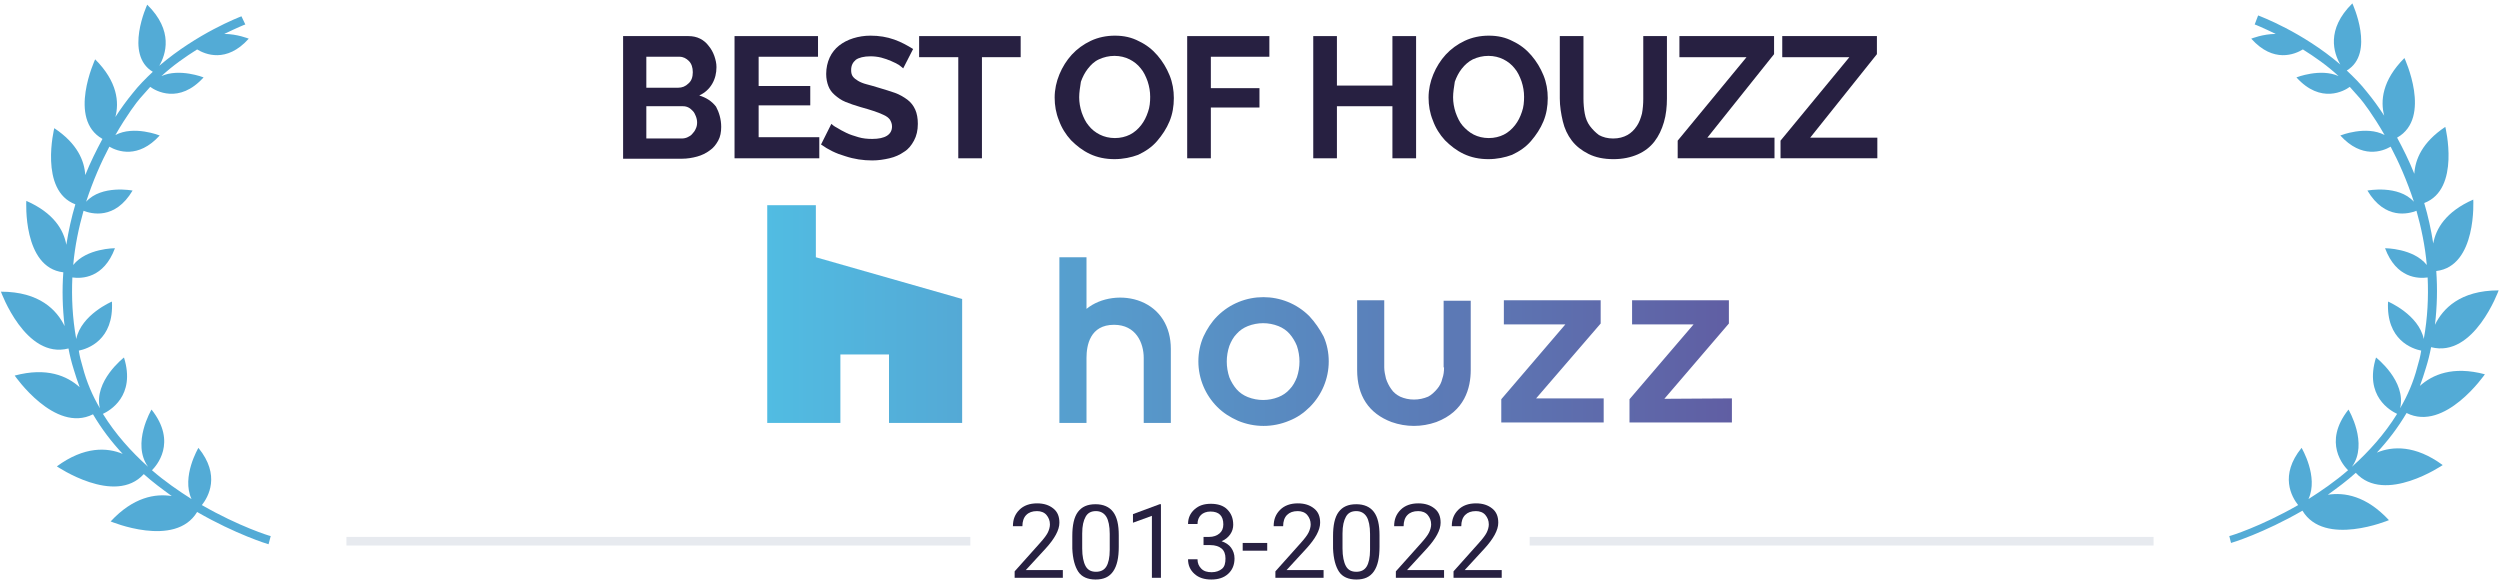<svg width="480" height="112" viewBox="0 0 480 112" fill="none" xmlns="http://www.w3.org/2000/svg">
<g clip-path="url(#clip0_8_411)">
<g clip-path="url(#clip1_8_411)">
<g clip-path="url(#clip2_8_411)">
<path d="M138.47 24.361C138.47 25.352 138.305 26.261 137.892 27.004C137.479 27.748 136.983 28.409 136.24 28.904C135.579 29.4 134.753 29.813 133.844 30.061C132.935 30.309 131.944 30.474 130.953 30.474H119.635V6.93H132.192C133.018 6.93 133.762 7.095 134.422 7.425C135.083 7.756 135.662 8.251 136.075 8.83C136.57 9.408 136.901 10.069 137.149 10.73C137.397 11.473 137.562 12.134 137.562 12.878C137.562 14.034 137.314 15.108 136.736 16.1C136.157 17.091 135.331 17.834 134.257 18.33C135.579 18.743 136.653 19.404 137.479 20.478C138.057 21.552 138.47 22.874 138.47 24.361ZM124.096 10.895V16.843H130.209C130.953 16.843 131.614 16.595 132.192 16.017C132.77 15.521 133.018 14.778 133.018 13.869C133.018 12.96 132.77 12.217 132.275 11.721C131.779 11.226 131.201 10.895 130.457 10.895H124.096ZM133.844 23.535C133.844 23.122 133.762 22.709 133.596 22.296C133.431 21.882 133.266 21.552 133.018 21.304C132.77 21.056 132.522 20.808 132.192 20.643C131.862 20.478 131.531 20.395 131.118 20.395H124.096V26.591H130.87C131.283 26.591 131.696 26.509 132.027 26.343C132.357 26.178 132.688 26.013 132.935 25.683C133.183 25.435 133.431 25.104 133.596 24.691C133.762 24.361 133.844 23.948 133.844 23.535Z" fill="#272041"/>
<path d="M157.306 26.426V30.392H141.031V6.93H157.058V10.895H145.658V16.513H155.571V20.23H145.658V26.343H157.306V26.426Z" fill="#272041"/>
<path d="M173.416 13.125C173.251 12.96 173.003 12.795 172.59 12.464C172.177 12.216 171.681 11.969 171.103 11.721C170.524 11.473 169.863 11.225 169.203 11.06C168.542 10.895 167.798 10.812 167.137 10.812C165.898 10.812 164.907 11.06 164.328 11.473C163.75 11.969 163.42 12.547 163.42 13.456C163.42 13.951 163.502 14.364 163.75 14.695C163.998 15.025 164.328 15.273 164.742 15.521C165.155 15.769 165.733 16.017 166.394 16.182C167.055 16.347 167.881 16.595 168.707 16.843C169.863 17.173 170.855 17.504 171.846 17.834C172.755 18.165 173.581 18.66 174.242 19.156C174.903 19.651 175.398 20.312 175.729 21.056C176.059 21.799 176.225 22.708 176.225 23.782C176.225 25.021 175.977 26.095 175.481 27.004C174.985 27.913 174.407 28.656 173.581 29.152C172.755 29.73 171.846 30.143 170.772 30.391C169.698 30.639 168.624 30.804 167.468 30.804C165.733 30.804 163.998 30.556 162.263 29.978C160.528 29.482 159.041 28.739 157.637 27.747L159.62 23.782C159.785 23.947 160.198 24.278 160.694 24.526C161.189 24.856 161.85 25.186 162.511 25.517C163.172 25.847 163.998 26.095 164.824 26.343C165.65 26.591 166.559 26.674 167.468 26.674C169.946 26.674 171.268 25.847 171.268 24.278C171.268 23.782 171.103 23.369 170.855 22.956C170.607 22.626 170.194 22.295 169.616 22.047C169.12 21.799 168.459 21.552 167.716 21.304C166.972 21.056 166.146 20.808 165.237 20.56C164.081 20.23 163.172 19.899 162.346 19.569C161.52 19.238 160.859 18.743 160.28 18.247C159.702 17.752 159.289 17.173 159.041 16.512C158.793 15.851 158.628 15.108 158.628 14.199C158.628 13.043 158.876 11.969 159.289 11.06C159.702 10.151 160.363 9.325 161.107 8.747C161.85 8.168 162.759 7.673 163.833 7.342C164.907 7.012 165.981 6.847 167.137 6.847C168.79 6.847 170.277 7.095 171.681 7.59C173.085 8.086 174.242 8.747 175.316 9.408L173.416 13.125Z" fill="#272041"/>
<path d="M196.051 10.978H188.533V30.392H183.99V10.978H176.472V6.93H195.968V10.978H196.051Z" fill="#272041"/>
<path d="M213.977 30.556C212.243 30.556 210.673 30.226 209.268 29.565C207.864 28.904 206.708 27.995 205.634 26.921C204.642 25.847 203.816 24.526 203.32 23.121C202.742 21.717 202.494 20.23 202.494 18.743C202.494 17.173 202.825 15.686 203.403 14.282C203.981 12.877 204.807 11.556 205.799 10.482C206.79 9.408 208.029 8.499 209.434 7.838C210.838 7.177 212.408 6.847 214.06 6.847C215.795 6.847 217.282 7.177 218.686 7.921C220.091 8.582 221.247 9.49 222.239 10.647C223.23 11.803 223.973 13.043 224.552 14.447C225.13 15.851 225.378 17.338 225.378 18.825C225.378 20.395 225.13 21.882 224.552 23.287C223.973 24.691 223.147 25.93 222.156 27.087C221.165 28.243 219.925 29.069 218.521 29.73C217.199 30.226 215.63 30.556 213.977 30.556ZM207.203 18.66C207.203 19.651 207.368 20.643 207.699 21.634C208.029 22.543 208.442 23.452 209.021 24.113C209.599 24.856 210.342 25.434 211.169 25.847C211.995 26.261 212.986 26.508 214.06 26.508C215.134 26.508 216.125 26.261 216.951 25.847C217.778 25.434 218.521 24.773 219.099 24.03C219.678 23.287 220.091 22.46 220.421 21.469C220.752 20.56 220.834 19.569 220.834 18.578C220.834 17.586 220.669 16.595 220.339 15.604C220.008 14.695 219.595 13.786 219.017 13.125C218.438 12.382 217.695 11.803 216.869 11.39C216.043 10.977 215.051 10.729 213.977 10.729C212.903 10.729 211.912 10.977 211.003 11.39C210.095 11.803 209.434 12.464 208.855 13.208C208.277 13.951 207.864 14.777 207.534 15.686C207.368 16.76 207.203 17.752 207.203 18.66Z" fill="#272041"/>
<path d="M227.94 30.392V6.93H243.719V10.895H232.483V16.926H241.818V20.643H232.483V30.392H227.94Z" fill="#272041"/>
<path d="M271.889 6.93V30.392H267.345V20.395H256.688V30.392H252.145V6.93H256.688V16.43H267.345V6.93H271.889Z" fill="#272041"/>
<path d="M285.768 30.556C284.033 30.556 282.463 30.226 281.059 29.565C279.654 28.904 278.498 27.995 277.424 26.921C276.432 25.847 275.606 24.526 275.111 23.121C274.532 21.717 274.285 20.23 274.285 18.743C274.285 17.173 274.615 15.686 275.193 14.282C275.772 12.877 276.598 11.556 277.589 10.482C278.58 9.408 279.82 8.499 281.224 7.838C282.628 7.177 284.198 6.847 285.85 6.847C287.585 6.847 289.072 7.177 290.476 7.921C291.881 8.582 293.037 9.49 294.029 10.647C295.02 11.803 295.764 13.043 296.342 14.447C296.92 15.851 297.168 17.338 297.168 18.825C297.168 20.395 296.92 21.882 296.342 23.287C295.764 24.691 294.938 25.93 293.946 27.087C292.955 28.243 291.716 29.069 290.311 29.73C288.989 30.226 287.42 30.556 285.768 30.556ZM278.993 18.66C278.993 19.651 279.159 20.643 279.489 21.634C279.82 22.543 280.233 23.452 280.811 24.113C281.389 24.773 282.133 25.434 282.959 25.847C283.785 26.261 284.776 26.508 285.85 26.508C286.924 26.508 287.916 26.261 288.742 25.847C289.568 25.434 290.311 24.773 290.89 24.03C291.468 23.287 291.881 22.46 292.211 21.469C292.542 20.56 292.624 19.569 292.624 18.578C292.624 17.586 292.459 16.595 292.129 15.604C291.798 14.695 291.385 13.786 290.807 13.125C290.229 12.382 289.485 11.803 288.659 11.39C287.833 10.977 286.842 10.729 285.768 10.729C284.694 10.729 283.702 10.977 282.794 11.39C281.967 11.803 281.224 12.464 280.646 13.208C280.067 13.951 279.654 14.777 279.324 15.686C279.159 16.76 278.993 17.752 278.993 18.66Z" fill="#272041"/>
<path d="M309.726 26.591C310.799 26.591 311.708 26.343 312.452 25.93C313.195 25.517 313.773 24.939 314.269 24.196C314.765 23.452 315.013 22.709 315.261 21.8C315.426 20.891 315.508 19.982 315.508 18.991V6.93H320.052V18.908C320.052 20.478 319.887 22.048 319.474 23.452C319.061 24.857 318.482 26.096 317.656 27.17C316.83 28.244 315.756 29.07 314.434 29.648C313.113 30.226 311.543 30.557 309.808 30.557C307.908 30.557 306.338 30.226 305.017 29.565C303.695 28.904 302.621 28.078 301.795 27.004C300.969 25.93 300.39 24.691 300.06 23.287C299.729 21.882 299.482 20.395 299.482 18.908V6.93H304.025V18.908C304.025 19.9 304.108 20.891 304.273 21.8C304.438 22.709 304.769 23.535 305.264 24.196C305.76 24.857 306.338 25.435 306.999 25.93C307.743 26.343 308.652 26.591 309.726 26.591Z" fill="#272041"/>
<path d="M322.116 27.004L335.334 10.978H322.447V6.93H340.621V10.399L327.817 26.426H340.704V30.392H322.116V27.004Z" fill="#272041"/>
<path d="M341.862 27.004L355.079 10.978H342.192V6.93H360.367V10.399L347.562 26.426H360.449V30.392H341.862V27.004Z" fill="#272041"/>
<path d="M204.065 110.937H194.812V109.698L199.686 104.246C200.43 103.42 200.925 102.759 201.173 102.263C201.421 101.767 201.586 101.189 201.586 100.693C201.586 99.95 201.338 99.372 200.925 98.876C200.512 98.38 199.851 98.132 199.108 98.132C198.199 98.132 197.538 98.38 197.043 98.876C196.547 99.372 196.299 100.115 196.299 101.024H194.482C194.482 99.702 194.895 98.711 195.721 97.885C196.547 97.059 197.703 96.645 199.108 96.645C200.43 96.645 201.421 96.976 202.247 97.637C203.073 98.298 203.404 99.207 203.404 100.363C203.404 101.767 202.495 103.42 200.76 105.32L196.96 109.45H204.065V110.937Z" fill="#272041"/>
<path d="M214.804 104.989C214.804 107.054 214.474 108.624 213.73 109.698C212.987 110.772 211.913 111.268 210.343 111.268C208.856 111.268 207.7 110.772 207.039 109.781C206.378 108.789 205.965 107.302 205.882 105.32V102.924C205.882 100.859 206.213 99.289 206.956 98.298C207.7 97.306 208.774 96.811 210.343 96.811C211.83 96.811 212.987 97.306 213.73 98.298C214.474 99.289 214.804 100.776 214.804 102.759V104.989ZM213.069 102.511C213.069 101.024 212.821 99.867 212.408 99.206C211.995 98.545 211.334 98.132 210.426 98.132C209.517 98.132 208.856 98.463 208.443 99.206C208.03 99.95 207.782 100.941 207.782 102.428V105.32C207.782 106.807 208.03 107.963 208.443 108.707C208.856 109.45 209.517 109.781 210.426 109.781C211.334 109.781 211.995 109.45 212.408 108.789C212.821 108.128 213.069 107.054 213.069 105.567V102.511Z" fill="#272041"/>
<path d="M222.983 110.937H221.165V99.041L217.53 100.363V98.711L222.652 96.811H222.9V110.937H222.983Z" fill="#272041"/>
<path d="M230.831 103.09H232.153C232.979 103.09 233.64 102.842 234.135 102.429C234.631 102.016 234.879 101.437 234.879 100.694C234.879 99.042 234.053 98.216 232.4 98.216C231.657 98.216 230.996 98.463 230.583 98.876C230.17 99.29 229.922 99.868 229.922 100.611H228.105C228.105 99.455 228.518 98.546 229.344 97.802C230.17 97.059 231.161 96.728 232.483 96.728C233.805 96.728 234.879 97.059 235.622 97.802C236.366 98.546 236.779 99.455 236.779 100.776C236.779 101.355 236.614 102.016 236.201 102.594C235.788 103.172 235.292 103.585 234.548 103.916C235.292 104.164 235.953 104.577 236.366 105.155C236.779 105.733 237.027 106.394 237.027 107.22C237.027 108.459 236.614 109.451 235.788 110.194C234.961 110.938 233.888 111.268 232.566 111.268C231.244 111.268 230.17 110.938 229.344 110.194C228.518 109.451 228.105 108.542 228.105 107.385H229.922C229.922 108.129 230.17 108.707 230.666 109.203C231.161 109.699 231.822 109.864 232.648 109.864C233.474 109.864 234.135 109.616 234.631 109.203C235.127 108.79 235.292 108.129 235.292 107.22C235.292 106.394 235.044 105.733 234.548 105.32C234.053 104.907 233.309 104.659 232.4 104.659H231.079V103.09H230.831Z" fill="#272041"/>
<path d="M243.306 105.733H238.597V104.246H243.306V105.733Z" fill="#272041"/>
<path d="M254.127 110.937H244.875V109.698L249.749 104.246C250.492 103.42 250.988 102.759 251.236 102.263C251.484 101.767 251.649 101.189 251.649 100.693C251.649 99.95 251.401 99.372 250.988 98.876C250.575 98.38 249.914 98.132 249.17 98.132C248.262 98.132 247.601 98.38 247.105 98.876C246.609 99.372 246.362 100.115 246.362 101.024H244.544C244.544 99.702 244.957 98.711 245.783 97.885C246.609 97.059 247.766 96.645 249.17 96.645C250.492 96.645 251.484 96.976 252.31 97.637C253.136 98.298 253.466 99.207 253.466 100.363C253.466 101.767 252.557 103.42 250.823 105.32L247.022 109.45H254.127V110.937Z" fill="#272041"/>
<path d="M277.259 110.937H268.006V109.698L272.88 104.246C273.624 103.42 274.12 102.759 274.367 102.263C274.615 101.767 274.78 101.189 274.78 100.693C274.78 99.95 274.533 99.372 274.12 98.876C273.707 98.38 273.046 98.132 272.302 98.132C271.393 98.132 270.732 98.38 270.237 98.876C269.741 99.372 269.493 100.115 269.493 101.024H267.676C267.676 99.702 268.089 98.711 268.915 97.885C269.741 97.059 270.898 96.645 272.302 96.645C273.624 96.645 274.615 96.976 275.441 97.637C276.267 98.298 276.598 99.207 276.598 100.363C276.598 101.767 275.689 103.42 273.954 105.32L270.154 109.45H277.259V110.937Z" fill="#272041"/>
<path d="M288.329 110.937H279.077V109.698L283.951 104.246C284.694 103.42 285.19 102.759 285.438 102.263C285.686 101.767 285.851 101.189 285.851 100.693C285.851 99.95 285.603 99.372 285.19 98.876C284.777 98.38 284.116 98.132 283.373 98.132C282.464 98.132 281.803 98.38 281.307 98.876C280.812 99.372 280.564 100.115 280.564 101.024H278.746C278.746 99.702 279.159 98.711 279.985 97.885C280.812 97.059 281.968 96.645 283.373 96.645C284.694 96.645 285.686 96.976 286.512 97.637C287.338 98.298 287.668 99.207 287.668 100.363C287.668 101.767 286.76 103.42 285.025 105.32L281.225 109.45H288.329V110.937Z" fill="#272041"/>
<path d="M264.867 104.989C264.867 107.054 264.536 108.624 263.793 109.698C263.049 110.772 261.975 111.268 260.406 111.268C258.919 111.268 257.762 110.772 257.101 109.781C256.44 108.789 256.027 107.302 255.945 105.32V102.924C255.945 100.859 256.275 99.289 257.018 98.298C257.762 97.306 258.836 96.811 260.406 96.811C261.893 96.811 263.049 97.306 263.793 98.298C264.536 99.289 264.867 100.776 264.867 102.759V104.989ZM263.049 102.511C263.049 101.024 262.801 99.867 262.388 99.206C261.975 98.545 261.314 98.132 260.406 98.132C259.497 98.132 258.836 98.463 258.423 99.206C258.01 99.95 257.762 100.941 257.762 102.428V105.32C257.762 106.807 258.01 107.963 258.423 108.707C258.836 109.45 259.497 109.781 260.406 109.781C261.314 109.781 261.975 109.45 262.388 108.789C262.801 108.128 263.049 107.054 263.049 105.567V102.511Z" fill="#272041"/>
<path d="M186.302 103.089H66.515V104.741H186.302V103.089Z" fill="#E7EAEF"/>
<path d="M413.485 103.089H293.698V104.741H413.485V103.089Z" fill="#E7EAEF"/>
<path d="M51.976 102.924C51.81 102.924 45.945 101.107 38.758 96.976C39.997 95.406 42.393 91.276 38.097 85.989C38.097 85.989 34.792 91.524 36.775 95.82C34.297 94.25 31.653 92.433 29.175 90.285C29.918 89.541 34.131 84.997 29.092 78.636C29.092 78.636 25.209 85.163 28.431 89.624C25.209 86.732 22.153 83.345 19.757 79.462C20.996 78.884 26.118 76.075 23.805 68.64C23.805 68.64 17.939 73.184 19.179 78.388C17.774 75.993 16.618 73.349 15.874 70.458C15.544 69.384 15.296 68.392 15.131 67.318C16.783 66.988 21.905 65.336 21.492 57.901C21.492 57.901 15.626 60.379 14.635 65.088C13.892 60.957 13.726 57.075 13.892 53.274C15.709 53.522 19.922 53.44 22.07 47.657C22.07 47.657 16.618 47.657 14.057 50.879C14.387 47.161 15.131 43.691 16.039 40.47C17.526 41.048 22.07 42.287 25.457 36.587C25.457 36.587 19.509 35.43 16.535 38.735C17.857 34.687 19.427 31.134 20.996 28.16C22.566 29.069 26.531 30.556 30.662 26.012C30.662 26.012 25.705 24.03 22.153 25.93C24.383 22.047 26.283 19.569 26.862 18.908C27.523 18.164 28.183 17.421 28.844 16.677C29.836 17.421 34.379 20.064 39.088 14.86C39.088 14.86 34.462 13.042 30.992 14.612C33.223 12.547 35.618 10.895 37.849 9.49C39.336 10.399 43.467 12.216 47.762 7.425C47.762 7.425 45.532 6.516 43.053 6.516C45.449 5.359 47.019 4.699 47.102 4.699L46.358 3.129C45.945 3.294 37.932 6.351 30.579 12.629C31.818 10.481 33.388 5.938 28.266 0.898C28.266 0.898 23.805 10.481 29.34 13.786C28.018 15.025 26.614 16.43 25.457 17.916C24.301 19.321 23.227 20.808 22.153 22.46C22.896 19.651 22.566 15.686 18.27 11.39C18.27 11.39 12.9 22.873 19.674 26.673C18.518 28.821 17.361 31.134 16.37 33.613C16.205 30.887 14.883 27.582 10.422 24.608C10.422 24.608 7.448 36.587 14.47 39.23C13.726 41.709 13.148 44.352 12.735 46.996C12.239 44.187 10.339 40.883 5.052 38.569C5.052 38.569 4.309 51.374 12.157 52.283C11.909 55.67 11.991 59.057 12.405 62.61C10.918 59.553 7.613 56.001 0.178 56.001C0.178 56.001 4.887 69.053 13.148 66.905C13.396 68.227 13.726 69.549 14.139 70.871C14.47 72.027 14.883 73.184 15.296 74.34C12.9 72.192 9.017 70.458 2.821 72.11C2.821 72.11 10.504 83.263 17.857 79.545C19.509 82.354 21.409 84.832 23.557 87.145C20.583 85.906 16.205 85.658 10.918 89.541C10.918 89.541 22.07 97.141 27.605 91.028C29.34 92.598 31.157 93.919 32.975 95.241C29.836 94.746 25.622 95.406 21.244 100.115C21.244 100.115 33.636 105.32 37.849 98.298C45.284 102.594 51.48 104.494 51.562 104.494L51.976 102.924Z" fill="#53ABD6"/>
<path d="M428.026 102.924C428.191 102.924 434.056 101.107 441.244 96.976C440.004 95.406 437.609 91.276 441.904 85.989C441.904 85.989 445.209 91.523 443.226 95.819C445.705 94.25 448.348 92.432 450.827 90.284C450.083 89.541 445.87 84.997 450.909 78.636C450.909 78.636 454.792 85.162 451.57 89.624C454.792 86.732 457.849 83.345 460.244 79.462C459.005 78.884 453.883 76.075 456.196 68.64C456.196 68.64 462.062 73.184 460.823 78.388C462.227 75.993 463.384 73.349 464.127 70.457C464.458 69.383 464.705 68.392 464.871 67.318C463.218 66.988 458.096 65.335 458.509 57.901C458.509 57.901 464.375 60.379 465.366 65.088C466.11 60.957 466.275 57.074 466.11 53.274C464.292 53.522 460.079 53.439 457.931 47.657C457.931 47.657 463.384 47.657 465.945 50.879C465.614 47.161 464.871 43.691 463.962 40.469C462.475 41.048 457.931 42.287 454.544 36.587C454.544 36.587 460.492 35.43 463.466 38.734C462.144 34.687 460.575 31.134 459.005 28.16C457.435 29.069 453.47 30.556 449.34 26.012C449.34 26.012 454.296 24.03 457.849 25.93C455.618 22.047 453.718 19.569 453.14 18.908C452.479 18.164 451.818 17.421 451.157 16.677C450.166 17.421 445.622 20.064 440.913 14.86C440.913 14.86 445.539 13.042 449.009 14.612C446.779 12.546 444.383 10.894 442.152 9.49C440.665 10.399 436.535 12.216 432.239 7.425C432.239 7.425 434.469 6.516 436.948 6.516C434.552 5.359 432.982 4.698 432.9 4.698L433.561 2.964C433.974 3.129 441.987 6.103 449.34 12.381C448.1 10.233 446.531 5.69 451.653 0.65C451.653 0.65 456.114 10.233 450.579 13.538C451.901 14.777 453.305 16.181 454.461 17.669C455.618 19.073 456.692 20.56 457.766 22.212C457.022 19.403 457.353 15.438 461.649 11.142C461.649 11.142 467.018 22.625 460.244 26.425C461.401 28.573 462.557 30.886 463.549 33.365C463.714 30.639 465.036 27.334 469.497 24.36C469.497 24.36 472.471 36.339 465.449 38.982C466.192 41.461 466.771 44.104 467.184 46.748C467.679 43.939 469.579 40.635 474.867 38.321C474.867 38.321 475.61 51.126 467.762 52.035C468.01 55.422 467.927 58.809 467.514 62.361C469.001 59.305 472.306 55.753 479.741 55.753C479.741 55.753 475.032 68.805 466.771 66.657C466.523 67.979 466.192 69.301 465.779 70.623C465.449 71.779 465.036 72.936 464.623 74.092C467.019 71.945 470.901 70.21 477.097 71.862C477.097 71.862 469.414 83.014 462.062 79.297C460.41 82.106 458.509 84.584 456.362 86.897C459.336 85.658 463.714 85.41 469.001 89.293C469.001 89.293 457.849 96.893 452.314 90.78C450.579 92.35 448.761 93.671 446.944 94.993C450.083 94.498 454.296 95.159 458.675 99.867C458.675 99.867 446.283 105.072 442.07 98.05C434.635 102.346 428.439 104.246 428.356 104.246L428.026 102.924Z" fill="#53ABD6"/>
<path d="M156.645 39.395H147.31V81.197H161.354V68.062H170.689V81.197H184.733V57.405L156.645 49.392V39.395ZM219.1 57.901C215.63 56.496 211.334 57.075 208.608 59.305V49.392H203.403V81.197H208.608V68.723C208.608 66.327 209.269 62.362 213.895 62.362C218.108 62.362 219.595 65.831 219.595 68.723V81.197H224.8V66.988C224.8 62.692 222.735 59.388 219.1 57.901ZM277.258 70.54C277.258 71.284 277.176 72.027 276.928 72.688C276.763 73.432 276.432 74.093 275.937 74.671C275.441 75.249 274.863 75.827 274.202 76.158C272.467 76.901 270.484 76.901 268.832 76.158C268.171 75.827 267.51 75.332 267.097 74.671C266.684 74.093 266.354 73.432 266.106 72.688C265.941 71.945 265.775 71.284 265.775 70.54V57.653H260.571V71.036C260.571 75.993 262.801 79.38 267.18 81.032C269.989 82.023 272.963 82.023 275.771 81.032C281.224 78.967 282.38 74.506 282.38 71.036V57.735H277.176V70.54H277.258ZM319.556 76.571L331.947 62.114V57.653H313.36V62.279H325.173L312.864 76.653V81.115H332.526V76.488L319.556 76.571ZM251.401 60.709C246.527 55.835 238.596 55.835 233.722 60.709C232.565 61.866 231.739 63.188 231.078 64.592C230.417 66.079 230.087 67.731 230.087 69.384C230.087 72.688 231.409 75.827 233.722 78.141C234.878 79.297 236.2 80.123 237.687 80.784C240.827 82.106 244.379 82.106 247.518 80.784C249.005 80.206 250.327 79.297 251.483 78.141C253.797 75.827 255.118 72.688 255.118 69.384C255.118 67.731 254.788 66.079 254.127 64.592C253.384 63.188 252.475 61.866 251.401 60.709ZM249.005 72.44C248.675 73.266 248.262 74.093 247.601 74.753C247.022 75.414 246.279 75.91 245.453 76.24C243.553 76.984 241.487 76.984 239.587 76.24C238.761 75.91 238.018 75.414 237.439 74.753C236.861 74.093 236.365 73.266 236.035 72.44C235.374 70.458 235.374 68.392 236.035 66.41C236.365 65.584 236.779 64.757 237.439 64.097C238.018 63.436 238.761 62.94 239.587 62.609C241.487 61.866 243.553 61.866 245.453 62.609C246.279 62.94 247.022 63.436 247.601 64.097C248.179 64.757 248.675 65.584 249.005 66.41C249.666 68.392 249.666 70.458 249.005 72.44ZM307.329 62.114V57.653H288.741V62.279H300.555L288.246 76.653V81.115H307.907V76.488H294.937L307.329 62.114Z" fill="url(#paint0_linear_8_411)"/>
</g>
</g>
</g>
<defs>
<linearGradient id="paint0_linear_8_411" x1="147.31" y1="60.586" x2="332.526" y2="60.586" gradientUnits="userSpaceOnUse">
<stop stop-color="#51BCE2"/>
<stop offset="1" stop-color="#605EA3"/>
</linearGradient>
<clipPath id="clip0_8_411">
<rect width="480" height="110.7" fill="white" transform="translate(0 0.65)"/>
</clipPath>
<clipPath id="clip1_8_411">
<rect width="480" height="110.7" fill="white" transform="translate(0 0.65)"/>
</clipPath>
<clipPath id="clip2_8_411">
<rect width="479.975" height="110.7" fill="white" transform="translate(0.013 0.65)"/>
</clipPath>
</defs>
</svg>
